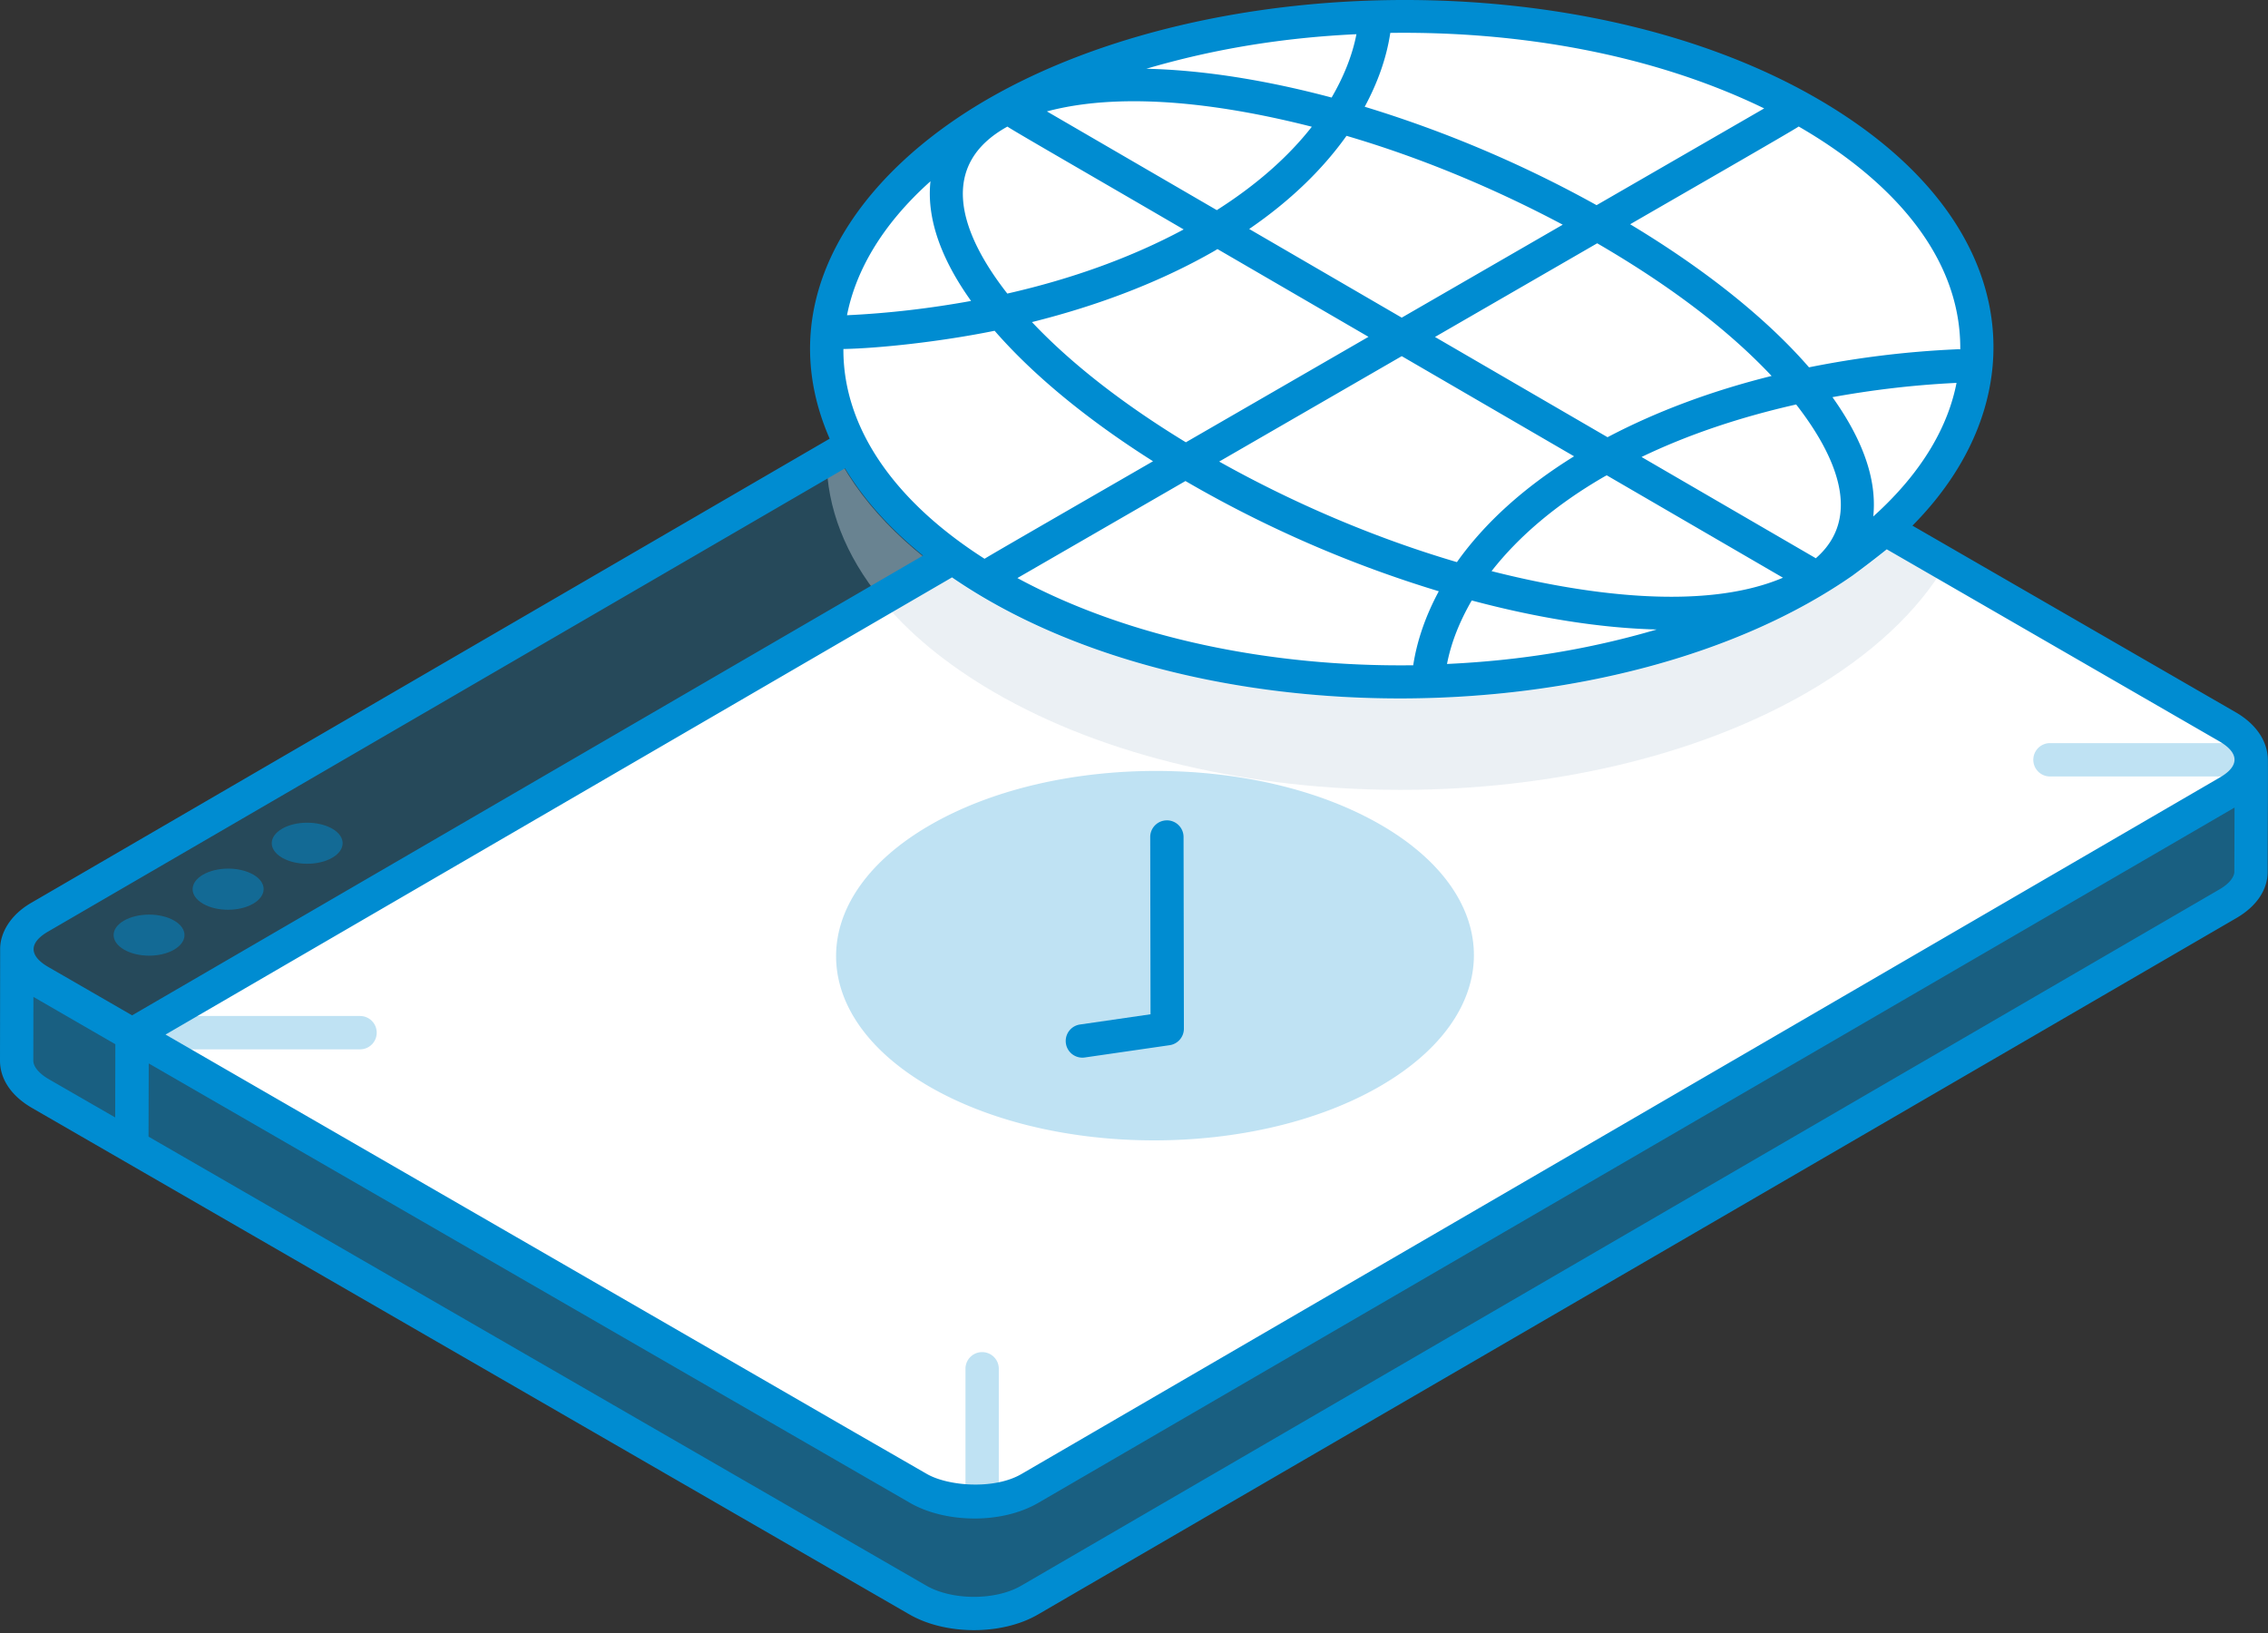 <svg xmlns="http://www.w3.org/2000/svg" width="100" height="72" fill="none"><rect width="100%" height="100%" fill="#333333" stroke="none"/><path fill="#008CD1" d="m5.82 45.614-.007 4.925-4.055-2.336c-.68-.4-1.024-.919-1.024-1.438l.007-4.925c0 .52.344 1.038 1.031 1.438l4.048 2.336Z" opacity=".5"/><path fill="#008CD1" d="M63.575 12.058 44.96 22.88h-.015l-6.096 3.54L5.825 45.62l-4.049-2.34c-1.37-.785-1.385-2.063-.015-2.848l34.686-20.168 1.986-1.155 16.165-9.391c1.355-.785 3.572-.785 4.927 0l4.048 2.34Z" opacity=".25"/><path fill="#008CD1" d="m99.265 33.5-.014 4.925c0 .512-.337 1.024-1.01 1.417L45.395 70.55c-1.361.792-3.564.785-4.931-.007L5.813 50.539l.014-4.925 34.65 20.005c1.361.792 3.57.8 4.932.007l52.839-30.71c.673-.392 1.01-.904 1.017-1.416Z" opacity=".5"/><path fill="#fff" d="M98.245 34.92 45.408 65.634c-1.355.785-3.572.785-4.927-.016L5.826 45.62 38.85 26.422l6.096-3.541h.016l18.612-10.823h.016l14.98 8.652 7.22 4.172 12.44 7.174c1.37.801 1.385 2.079.015 2.864Z"/><path fill="#008CD1" d="M7.68 40.59c.609.352.606.927-.006 1.282-.605.352-1.591.352-2.2 0-.615-.355-.619-.926-.014-1.278.611-.355 1.605-.36 2.22-.004ZM11.17 38.563c.608.35.605.926-.007 1.282-.611.355-1.598.355-2.207.004-.615-.355-.618-.927-.007-1.283.612-.355 1.605-.359 2.22-.003ZM14.652 36.539c.609.351.605.927 0 1.278-.611.355-1.598.355-2.207.004-.615-.355-.618-.927-.007-1.282.605-.352 1.598-.356 2.214 0Z" opacity=".5"/><path fill="#008CD1" d="M15.876 46.266H7.139a.735.735 0 1 1 0-1.47h8.736a.734.734 0 1 1 0 1.47ZM99.265 34.235h-8.878a.735.735 0 1 1 0-1.47h8.878a.734.734 0 1 1 0 1.47ZM63.573 29.145a.735.735 0 0 1-.735-.735V12.256a.735.735 0 1 1 1.47 0V28.41c0 .407-.33.735-.735.735ZM43.304 66.37a.734.734 0 0 1-.735-.735V60.35a.734.734 0 1 1 1.47 0v5.284a.734.734 0 0 1-.735.735ZM60.9 36.378c5.475 3.181 5.446 8.34-.065 11.521-5.502 3.176-14.407 3.176-19.882-.005-5.475-3.182-5.446-8.34.056-11.516 5.51-3.182 14.416-3.182 19.89 0Z" opacity=".25"/><path fill="#CEDAE4" d="M83.77 23.724c-1.059.97-2.293 1.866-3.719 2.69-5.056 2.924-11.684 4.38-18.312 4.38-6.629 0-13.243-1.456-18.284-4.38-3.101-1.808-5.335-3.983-6.57-6.394l-.44.25c.014 2.102.822 4.218 2.41 6.158 1.19 1.47 2.851 2.851 4.967 4.086 9.877 5.747 25.941 5.747 35.862.015 2.836-1.646 4.894-3.586 6.1-5.644l-2.014-1.16Z" opacity=".4"/><path fill="#fff" d="M79.796 5.005c9.873 5.738 9.821 15.04-.117 20.778-9.922 5.728-25.98 5.728-35.854-.01-9.874-5.738-9.821-15.04.1-20.768 9.939-5.738 25.997-5.738 35.87 0Z"/><path fill="#008CD1" d="M99.99 33.45c-.021-.784-.52-1.523-1.394-2.034l-14.273-8.24c5.592-5.638 4.919-13.531-4.158-18.806-10.245-5.955-26.747-5.696-36.609-.004C37.8 7.69 33.9 13.2 36.581 19.342L1.398 39.794C.426 40.35.006 41.16.006 41.84L0 46.764c0 .81.492 1.546 1.39 2.074l38.698 22.337-.028-.017.034.02c.013.008.015.009 0 0 1.597.924 4.085.93 5.67.007l52.847-30.71c.887-.517 1.375-1.245 1.375-2.049.002-1.86.022-4.72.004-4.977Zm-2.111.828C39.74 68.074 81.522 43.786 45.039 64.99c-1.218.709-3.271.53-4.19-.013.009.005.01.006 0 0l-.009-.005-.01-.005.005.002C22.231 54.26 69.603 81.574 7.298 45.614l34.677-20.156c10.54 7.239 29.498 7.018 39.71-.084a44.227 44.227 0 0 0 1.506-1.154l14.666 8.467c.933.544.837 1.124.022 1.59Zm-60.692-18.86.002-.03c1.517-.029 4.235-.31 6.665-.804 1.702 1.955 4.09 3.922 6.985 5.753-1.612.933-7.216 4.157-7.428 4.3-4.012-2.56-6.23-5.803-6.224-9.22Zm3.839-7.425c-.203 1.874.693 3.742 1.79 5.276-1.762.32-3.59.542-5.47.63.36-1.843 1.448-3.91 3.68-5.906Zm18.782-6.485c-.186.953-.568 1.887-1.095 2.793-2.943-.784-5.71-1.213-8.168-1.27 2.978-.876 6.035-1.372 9.263-1.523Zm18.305 15.068c-2.638.655-5.08 1.566-7.234 2.701l-7.608-4.42 7.152-4.13c2.728 1.584 5.522 3.542 7.69 5.849Zm4.482 6.196c.198-1.884-.702-3.717-1.799-5.261 1.762-.32 3.59-.54 5.471-.629-.352 1.813-1.417 3.862-3.672 5.89Zm-18.794 6.503c.184-.956.564-1.891 1.09-2.8 2.933.783 5.704 1.219 8.158 1.28-2.973.874-6.002 1.369-9.248 1.52Zm-18.942-3.788 7.41-4.278a52.515 52.515 0 0 0 11.17 4.86c-.567 1.055-.956 2.147-1.128 3.263-6.27.082-12.562-1.202-17.452-3.845Zm-.44-19.905c.22.161 3.926 2.292 7.771 4.534-2.275 1.222-4.907 2.178-7.776 2.828-2.152-2.752-3.04-5.682.004-7.362Zm1.74-.67c3.559-.946 8.096-.237 11.682.676-1.042 1.332-2.452 2.573-4.19 3.677L46.16 4.912Zm7.426 6.129.094-.06 6.66 3.87-8.052 4.65c-2.782-1.693-5.093-3.502-6.786-5.3 2.981-.744 5.735-1.805 8.084-3.16Zm8.22 4.662 7.599 4.416c-2.205 1.364-3.947 2.946-5.166 4.665-3.594-1.055-7.193-2.59-10.482-4.433l8.049-4.648Zm3.961 9.478c1.196-1.532 2.865-2.951 4.976-4.17.033-.02.07-.035.102-.054l7.77 4.515c-3.604 1.533-9.033.68-12.848-.29Zm14.294-.565-.01-.01-7.672-4.457c2.041-.984 4.347-1.757 6.818-2.315 1.715 2.204 2.973 4.949.864 6.782Zm-18.254-10.61-6.727-3.91c1.803-1.233 3.236-2.624 4.291-4.107 3.25.953 6.501 2.306 9.534 3.918l-7.098 4.098Zm24.626 1.351c0 .016-.004.032-.004.047-.028.001-.058-.008-.086-.006a42.35 42.35 0 0 0-6.58.798c-1.868-2.152-4.58-4.32-7.885-6.308 1.627-.943 7.225-4.157 7.431-4.31 3.747 2.165 7.13 5.468 7.124 9.78ZM77.786 4.78l-7.39 4.266a52.724 52.724 0 0 0-10.224-4.339c.57-1.057.962-2.147 1.128-3.257 5.618-.075 11.509.912 16.486 3.33ZM5.079 49.269l-2.95-1.7c-.412-.243-.66-.543-.66-.803l.004-2.813 3.612 2.088-.006 3.228Zm-2.936-6.626c-.858-.492-.9-1.065-.012-1.576L37.26 20.648c.826 1.372 1.978 2.663 3.44 3.847L5.824 44.767c-.138-.08-3.464-2-3.681-2.124Zm96.373-4.218c0 .254-.241.546-.645.782L45.026 69.915c-1.131.659-3.052.654-4.194-.009L6.549 50.115l.009-3.228 33.55 19.367c1.527.888 4.015.969 5.667.011l52.75-30.659-.01 2.819Z"/><path fill="#008CD1" d="m40.84 64.974.007.004a.059.059 0 0 1-.012-.007l.005.003ZM51.45 36.17h-.001a.735.735 0 0 0-.734.736l.014 7.814-3.11.451a.734.734 0 1 0 .21 1.454l3.742-.542a.735.735 0 0 0 .629-.729l-.015-8.451a.735.735 0 0 0-.735-.734Z"/></svg>

